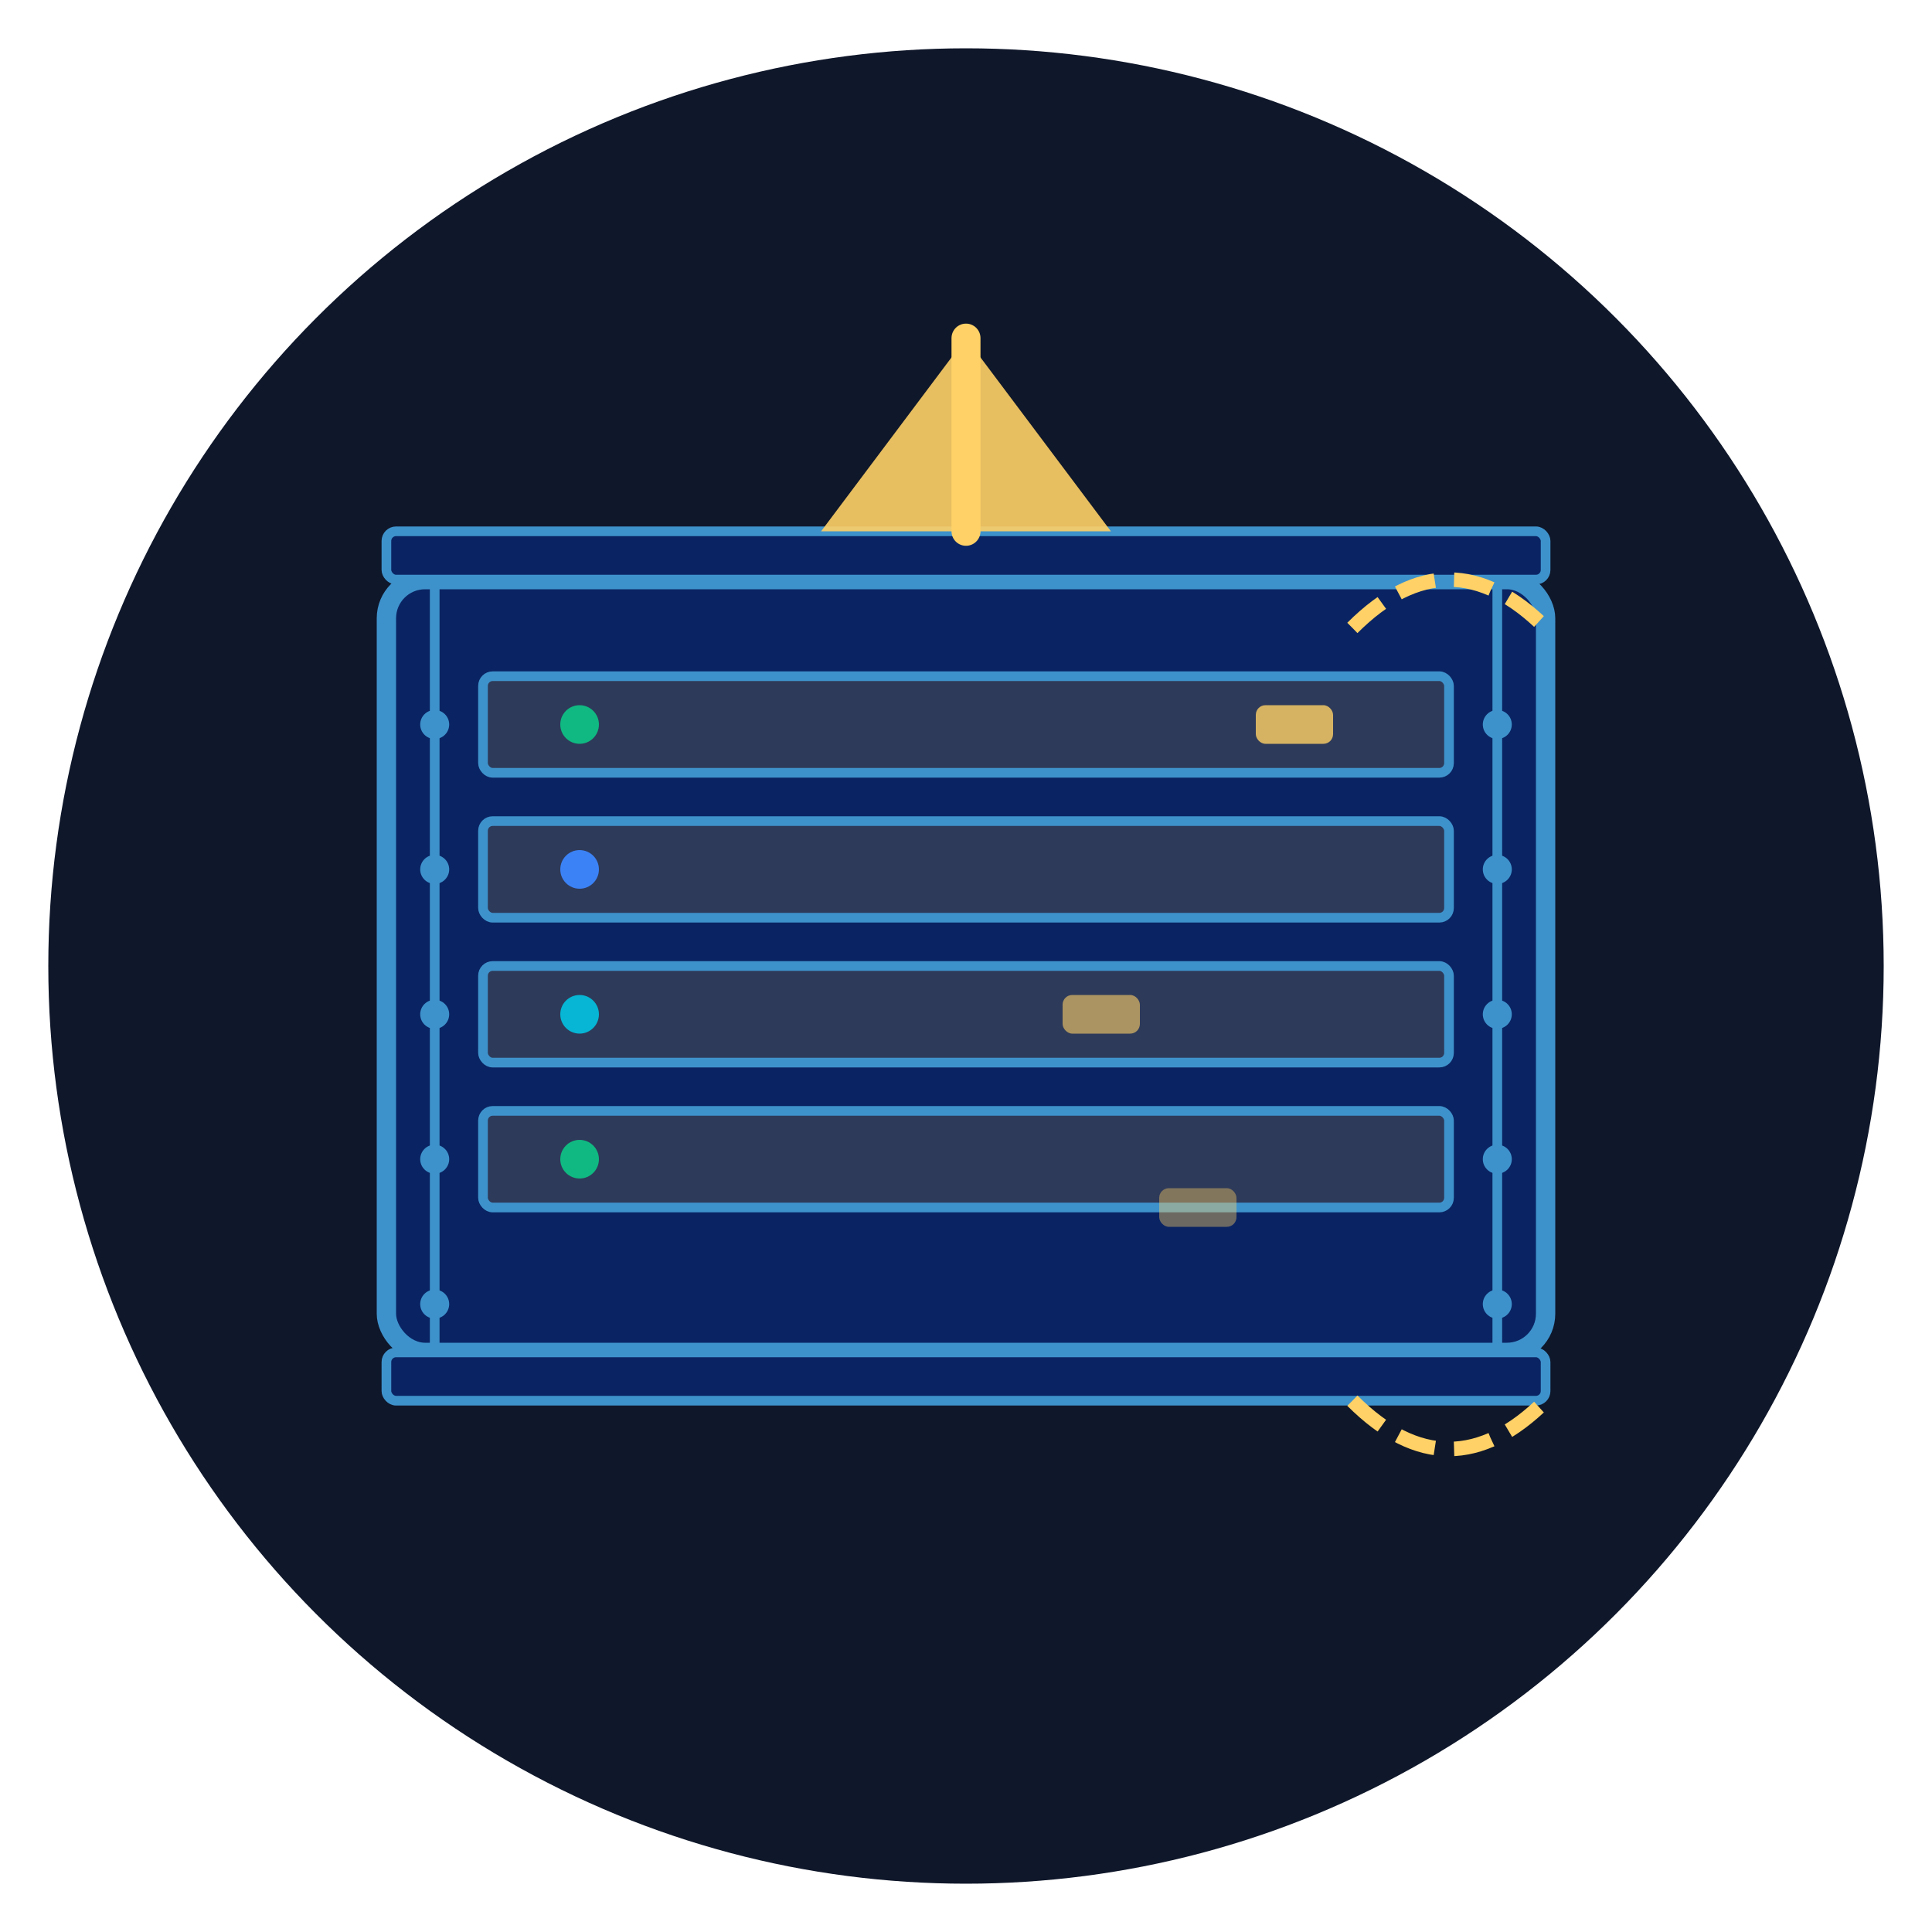<svg xmlns="http://www.w3.org/2000/svg" width="200" height="200" viewBox="0 0 200 200">
  <!-- 背景圆形 - 使用与主页一致的背景色 -->
  <circle cx="100" cy="100" r="95" fill="#0f172a"/>
  
  <!-- 服务器机柜轮廓 -->
  <rect x="40" y="60" width="120" height="80" rx="4" ry="4" fill="#0A2463" stroke="#3E92CC" stroke-width="2"/>
  
  <!-- 机柜顶部 -->
  <rect x="40" y="55" width="120" height="5" rx="1" ry="1" fill="#0A2463" stroke="#3E92CC" stroke-width="1"/>
  
  <!-- 机柜底部 -->
  <rect x="40" y="140" width="120" height="5" rx="1" ry="1" fill="#0A2463" stroke="#3E92CC" stroke-width="1"/>
  
  <!-- 刀片服务器插槽 -->
  <rect x="50" y="70" width="100" height="10" rx="1" ry="1" fill="#2E3A59" stroke="#3E92CC" stroke-width="1"/>
  <rect x="50" y="85" width="100" height="10" rx="1" ry="1" fill="#2E3A59" stroke="#3E92CC" stroke-width="1"/>
  <rect x="50" y="100" width="100" height="10" rx="1" ry="1" fill="#2E3A59" stroke="#3E92CC" stroke-width="1"/>
  <rect x="50" y="115" width="100" height="10" rx="1" ry="1" fill="#2E3A59" stroke="#3E92CC" stroke-width="1"/>
  
  <!-- 机柜侧面支架 -->
  <line x1="45" y1="60" x2="45" y2="140" stroke="#3E92CC" stroke-width="1"/>
  <line x1="155" y1="60" x2="155" y2="140" stroke="#3E92CC" stroke-width="1"/>
  
  <!-- 支架孔位 -->
  <circle cx="45" cy="75" r="1.5" fill="#3E92CC"/>
  <circle cx="45" cy="90" r="1.5" fill="#3E92CC"/>
  <circle cx="45" cy="105" r="1.5" fill="#3E92CC"/>
  <circle cx="45" cy="120" r="1.5" fill="#3E92CC"/>
  <circle cx="45" cy="135" r="1.5" fill="#3E92CC"/>
  
  <circle cx="155" cy="75" r="1.5" fill="#3E92CC"/>
  <circle cx="155" cy="90" r="1.5" fill="#3E92CC"/>
  <circle cx="155" cy="105" r="1.5" fill="#3E92CC"/>
  <circle cx="155" cy="120" r="1.5" fill="#3E92CC"/>
  <circle cx="155" cy="135" r="1.5" fill="#3E92CC"/>
  
  <!-- 状态指示灯 -->
  <circle cx="60" cy="75" r="2" fill="#10B981"/>
  <circle cx="60" cy="90" r="2" fill="#3B82F6"/>
  <circle cx="60" cy="105" r="2" fill="#06B6D4"/>
  <circle cx="60" cy="120" r="2" fill="#10B981"/>
  
  <!-- 连接线 -->
  <path d="M140,65 Q150,55 160,65" stroke="#FFD166" stroke-width="1.5" fill="none" stroke-dasharray="4,2"/>
  <path d="M140,145 Q150,155 160,145" stroke="#FFD166" stroke-width="1.5" fill="none" stroke-dasharray="4,2"/>
  
  <!-- 数据流动效果 -->
  <rect x="130" y="73" width="8" height="4" rx="1" ry="1" fill="#FFD166" opacity="0.8"/>
  <rect x="110" y="103" width="8" height="4" rx="1" ry="1" fill="#FFD166" opacity="0.6"/>
  <rect x="120" y="123" width="8" height="4" rx="1" ry="1" fill="#FFD166" opacity="0.4"/>
  
  <!-- 公司标志抽象元素 -->
  <path d="M100,35 L115,55 L85,55 Z" fill="#FFD166" opacity="0.9"/>
  <path d="M100,35 L100,55" stroke="#FFD166" stroke-width="3" stroke-linecap="round"/>
</svg>